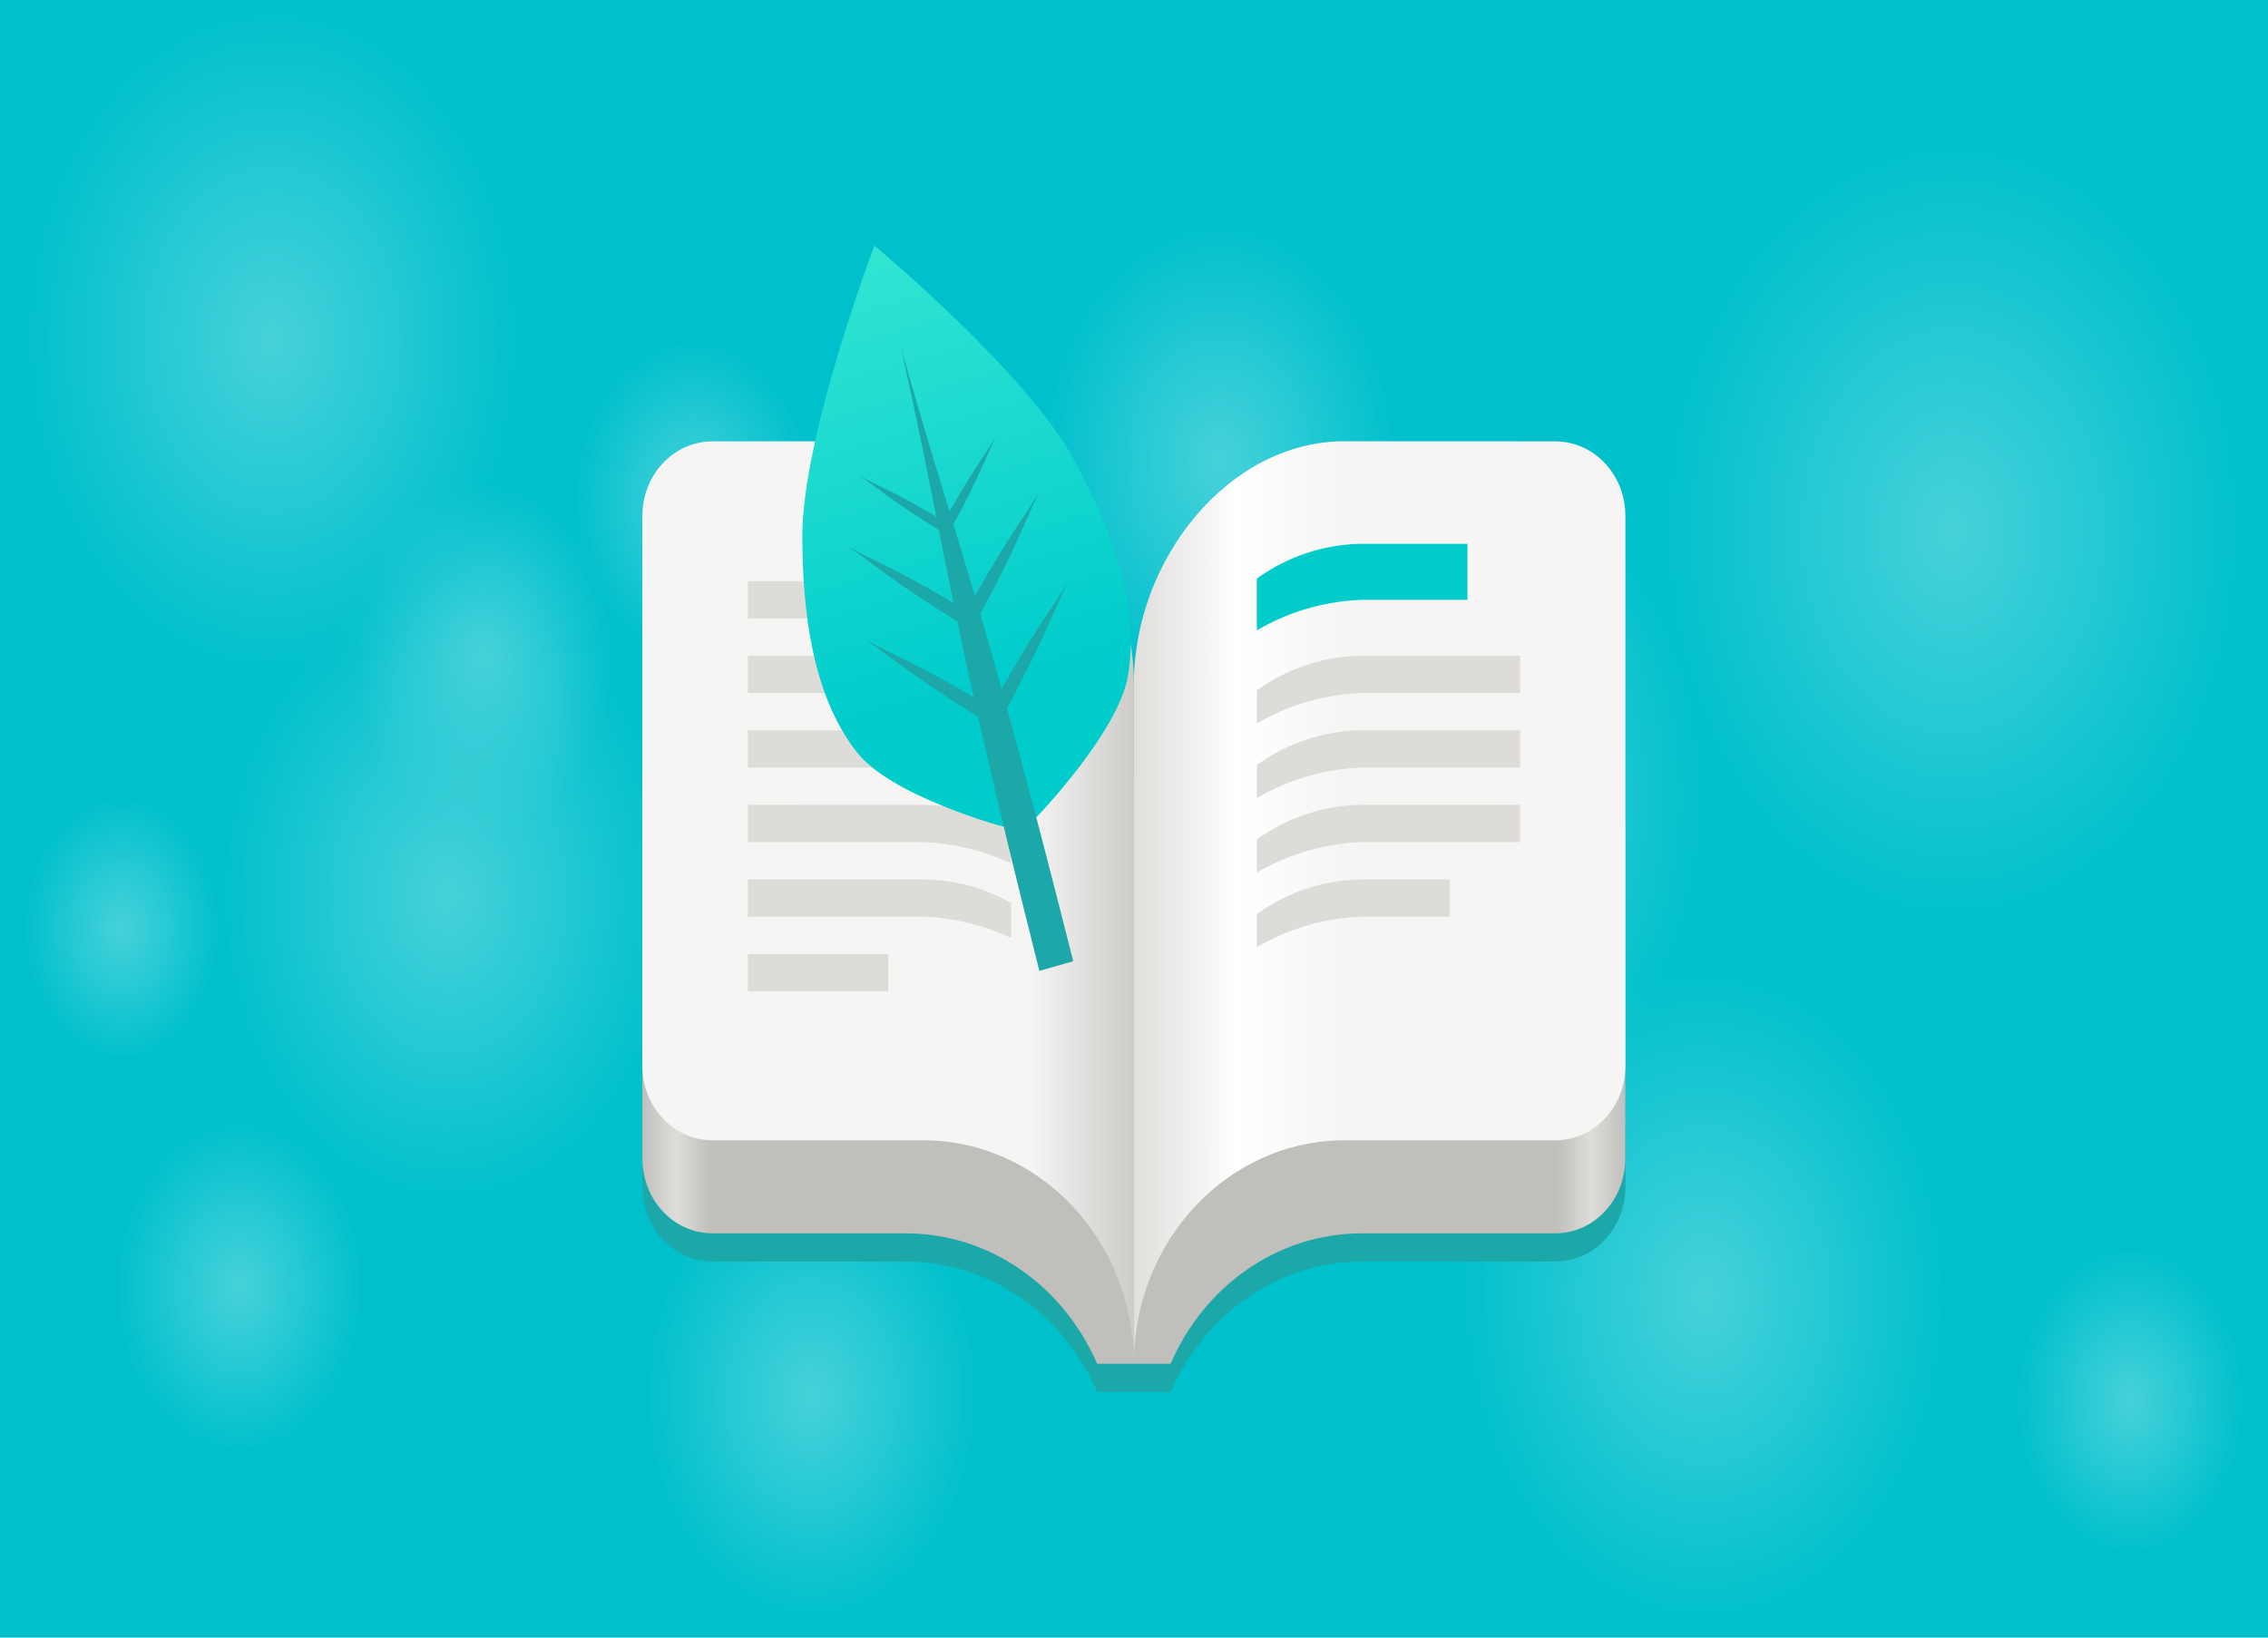 <svg xmlns="http://www.w3.org/2000/svg" width="324" height="234"><defs><radialGradient id="a" cx="106.3" cy="272.5" r="45.7" gradientTransform="matrix(1 0 0 -1 0 512)" gradientUnits="userSpaceOnUse"><stop offset="0" stop-color="#fff"/><stop offset="1" stop-color="#fff" stop-opacity="0"/></radialGradient><radialGradient id="b" cx="324" cy="210" r="45.5" gradientTransform="matrix(1 0 0 -1 0 512)" gradientUnits="userSpaceOnUse"><stop offset="0" stop-color="#fff"/><stop offset="1" stop-color="#fff" stop-opacity="0"/></radialGradient><radialGradient id="c" cx="138.6" cy="196.4" r="42" gradientTransform="matrix(1 0 0 -1 0 512)" gradientUnits="userSpaceOnUse"><stop offset="0" stop-color="#fff"/><stop offset="1" stop-color="#fff" stop-opacity="0"/></radialGradient><radialGradient id="d" cx="280" cy="256" r="32.5" gradientTransform="matrix(1 0 0 -1 0 512)" gradientUnits="userSpaceOnUse"><stop offset="0" stop-color="#fff"/><stop offset="1" stop-color="#fff" stop-opacity="0"/></radialGradient><radialGradient id="e" cx="183.4" cy="250.75" r="21.77" gradientTransform="matrix(1 0 0 -1 0 512)" gradientUnits="userSpaceOnUse"><stop offset="0" stop-color="#fff"/><stop offset="1" stop-color="#fff" stop-opacity="0"/></radialGradient><radialGradient id="f" cx="145" cy="229" r="24" gradientTransform="matrix(1 0 0 -1 0 512)" gradientUnits="userSpaceOnUse"><stop offset="0" stop-color="#fff"/><stop offset="1" stop-color="#fff" stop-opacity="0"/></radialGradient><radialGradient id="g" cx="447" cy="127.4" r="21" gradientTransform="matrix(1 0 0 -1 0 512)" gradientUnits="userSpaceOnUse"><stop offset="0" stop-color="#fff"/><stop offset="1" stop-color="#fff" stop-opacity="0"/></radialGradient><radialGradient id="h" cx="100.25" cy="143" r="22.75" gradientTransform="matrix(1 0 0 -1 0 512)" gradientUnits="userSpaceOnUse"><stop offset="0" stop-color="#fff"/><stop offset="1" stop-color="#fff" stop-opacity="0"/></radialGradient><radialGradient id="i" cx="205.2" cy="128.2" r="30.6" gradientTransform="matrix(1 0 0 -1 0 512)" gradientUnits="userSpaceOnUse"><stop offset="0" stop-color="#fff"/><stop offset="1" stop-color="#fff" stop-opacity="0"/></radialGradient><radialGradient id="j" cx="368.8" cy="141.8" r="44.8" gradientTransform="matrix(1 0 0 -1 0 512)" gradientUnits="userSpaceOnUse"><stop offset="0" stop-color="#fff"/><stop offset="1" stop-color="#fff" stop-opacity="0"/></radialGradient><radialGradient id="k" cx="414.4" cy="246.4" r="53.6" gradientTransform="matrix(1 0 0 -1 0 512)" gradientUnits="userSpaceOnUse"><stop offset="0" stop-color="#fff"/><stop offset="1" stop-color="#fff" stop-opacity="0"/></radialGradient><radialGradient id="l" cx="78.64" cy="192" r="18" gradientTransform="matrix(1 0 0 -1 0 512)" gradientUnits="userSpaceOnUse"><stop offset="0" stop-color="#fff"/><stop offset="1" stop-color="#fff" stop-opacity="0"/></radialGradient><linearGradient id="m" x1="64" x2="120" y1="246" y2="246" gradientTransform="matrix(.763 0 0 .811 -166.8 -132.17)" gradientUnits="userSpaceOnUse"><stop offset="0" stop-color="#c0bfbc"/><stop offset=".86" stop-color="#c0bfbc"/><stop offset=".93" stop-color="#deddda"/><stop offset="1" stop-color="#c0bfbc"/></linearGradient><linearGradient id="n" x1="64" x2="120" y1="246" y2="246" gradientTransform="matrix(-.763 0 0 .811 -69.18 -132.17)" gradientUnits="userSpaceOnUse"><stop offset="0" stop-color="#c0bfbc"/><stop offset=".86" stop-color="#c0bfbc"/><stop offset=".93" stop-color="#deddda"/><stop offset="1" stop-color="#c0bfbc"/></linearGradient><linearGradient id="o" x1="320" x2="416" y1="116" y2="116" gradientTransform="matrix(-.191 0 0 .203 -38.67 27.69)" gradientUnits="userSpaceOnUse"><stop offset="0" stop-color="#f6f5f4"/><stop offset=".5" stop-color="#fff"/><stop offset="1" stop-color="#e0dedb"/></linearGradient><linearGradient id="p" x1="320" x2="416" y1="116" y2="116" gradientTransform="matrix(.191 0 0 .203 -197.3 27.69)" gradientUnits="userSpaceOnUse"><stop offset="0" stop-color="#f6f5f4"/><stop offset=".5" stop-color="#f6f5f4"/><stop offset="1" stop-color="#cccbc8"/></linearGradient><linearGradient id="q" x1="59.09" x2="46.29" y1="216.78" y2="169" gradientTransform="matrix(.763 0 0 .811 -175.85 -134.59)" gradientUnits="userSpaceOnUse"><stop offset="0" stop-color="#0cc"/><stop offset="1" stop-color="#32e5d2"/></linearGradient></defs><path fill="#00c0cc" d="M0 0h324v234H0z" paint-order="markers fill stroke"/><g opacity=".28" transform="matrix(.779 0 0 1.045 -43.9 -201.77)"><circle cx="106.3" cy="239.5" r="45.7" fill="url(#a)"/><circle cx="324" cy="302" r="45.5" fill="url(#b)"/><circle cx="138.6" cy="315.6" r="42" fill="url(#c)"/><circle cx="280" cy="256" r="32.5" fill="url(#d)"/><circle cx="183.4" cy="261.2" r="21.8" fill="url(#e)"/><circle cx="145" cy="283" r="24" fill="url(#f)"/><circle cx="447" cy="384.6" r="21" fill="url(#g)"/><circle cx="100.2" cy="369" r="22.8" fill="url(#h)"/><circle cx="205.2" cy="383.8" r="30.6" fill="url(#i)"/><circle cx="368.8" cy="370.2" r="44.8" fill="url(#j)"/><circle cx="414.4" cy="265.6" r="53.6" fill="url(#k)"/><circle cx="78.6" cy="320" r="18" fill="url(#l)"/></g><g fill="none"><path fill="#1ca8a8" d="M232.2 160.75v8.85c0 5.9-4.46 10.66-10.02 10.66H194.6c-12.14 0-22.6 7.64-27.35 18.64h-10.5c-4.75-11-15.2-18.64-27.35-18.64h-27.58c-5.56 0-10.03-4.75-10.03-10.66v-8.85zm0 0"/><path fill="url(#m)" d="M-116.21 46.37c-.13.8-.21 1.6-.25 2.42H-118V99.9h3.2c2.88-6.7 9.24-11.36 16.63-11.36h16.78c3.38 0 6.1-2.9 6.1-6.5v-28.9c0-3.6-2.72-6.49-6.1-6.49zm0 0" transform="matrix(1.644 0 0 1.641 355.96 30.94)"/><path fill="url(#n)" d="M-119.76 46.37c.12.8.2 1.6.25 2.42h1.52V99.9h-3.19c-2.9-6.7-9.25-11.36-16.64-11.36h-16.78c-3.38 0-6.1-2.9-6.1-6.5v-28.9c0-3.6 2.72-6.49 6.1-6.49zm0 0" transform="matrix(1.644 0 0 1.641 355.96 30.94)"/><path fill="url(#o)" d="M-81.38 19.58c3.38 0 6.1 2.89 6.1 6.49v47.87c0 3.6-2.72 6.5-6.1 6.5h-18.3c-10.11 0-18.31 8.71-18.31 19.47V40.67c0-10.75 8.2-21.1 18.3-21.1zm0 0" transform="matrix(1.644 0 0 1.641 355.96 30.94)"/><path fill="url(#p)" d="M-154.6 19.58c-3.38 0-6.1 2.89-6.1 6.49v47.87c0 3.6 2.72 6.5 6.1 6.5h18.3c10.11 0 18.31 8.71 18.31 19.47V40.67c0-10.75-8.2-21.1-18.3-21.1zm0 0" transform="matrix(1.644 0 0 1.641 355.96 30.94)"/><path fill="#0cc" d="M209.64 77.71v8H194.6a31.99 31.99 0 0 0-15.05 4.36v-7.39a26.08 26.08 0 0 1 15.05-4.97zm0 0"/><path fill="#dedcd9" d="M217.16 93.7v5.32H194.6a31.99 31.99 0 0 0-15.05 4.37v-4.73a26.08 26.08 0 0 1 15.05-4.96Zm0 10.65v5.33H194.6a31.99 31.99 0 0 0-15.05 4.37v-4.73a26.08 26.08 0 0 1 15.05-4.97zm0 10.65v5.33H194.6a31.99 31.99 0 0 0-15.05 4.37v-4.73A26.08 26.08 0 0 1 194.6 115Zm-90.26 21.31h-20.06v5.33h20.06ZM106.84 93.7v5.32h25.07c4.48.2 8.72 1.24 12.54 3.06V97.1a25.41 25.41 0 0 0-12.54-3.4zm0 10.65v5.33h25.07a32.4 32.4 0 0 1 12.54 3.05v-4.97a25.41 25.41 0 0 0-12.54-3.41zm0 10.65v5.33h25.07c4.48.2 8.72 1.24 12.54 3.05v-4.97a25.41 25.41 0 0 0-12.54-3.4zm0-31.96v5.33h25.07c4.48.2 8.72 1.24 12.54 3.05v-4.97a25.41 25.41 0 0 0-12.54-3.4zm0 42.62v5.32h25.07c4.48.2 8.72 1.24 12.54 3.06v-4.98a25.41 25.41 0 0 0-12.54-3.4zm100.29 0v5.32H194.6a31.99 31.99 0 0 0-15.05 4.37v-4.73a26.08 26.08 0 0 1 15.05-4.96zm0 0"/><path fill="url(#q)" d="M-140.54 2.53s-6.28 16.59-6.26 25.31c.01 6.5.84 13.82 4.74 18.81 3 3.84 12.68 6.47 12.68 6.47l2.95-.84s7.15-7.43 7.94-12.35c1.03-6.4-1.7-13.18-4.73-18.8-4.09-7.57-17.32-18.6-17.32-18.6zm0 0" transform="matrix(1.644 0 0 1.641 355.96 30.94)"/><path fill="#1ca8a8" d="M148.48 138.73c-13.5-53.53-13.15-59.51-19.76-88.98 8.2 28.9 11.1 34.07 24.6 87.6zm0 0"/><path fill="#1ca8a8" d="M134.53 75.14c4.54-8.34 6.16-10 7.77-12.78-1.46 2.86-2.05 5.16-6.59 13.5zm3.14 12.94c6.3-11.58 8.56-13.9 10.78-17.75-2 3.98-2.84 7.18-9.14 18.76zm3.47 13.89c6.66-12.25 9.04-14.71 11.4-18.78-2.13 4.21-3.01 7.59-9.67 19.84zm0 0"/><path fill="#1ca8a8" d="M135.47 74.87c-7.86-4.8-10.05-5.39-12.75-6.94 2.6 1.71 4.21 3.39 12.06 8.2zm3.37 12.88c-10.9-6.69-13.95-7.5-17.7-9.65 3.63 2.38 5.84 4.7 16.75 11.4zm3.53 13.86c-11.53-7.07-14.75-7.93-18.72-10.2 3.83 2.51 6.19 4.97 17.72 12.04zm0 0"/></g></svg>